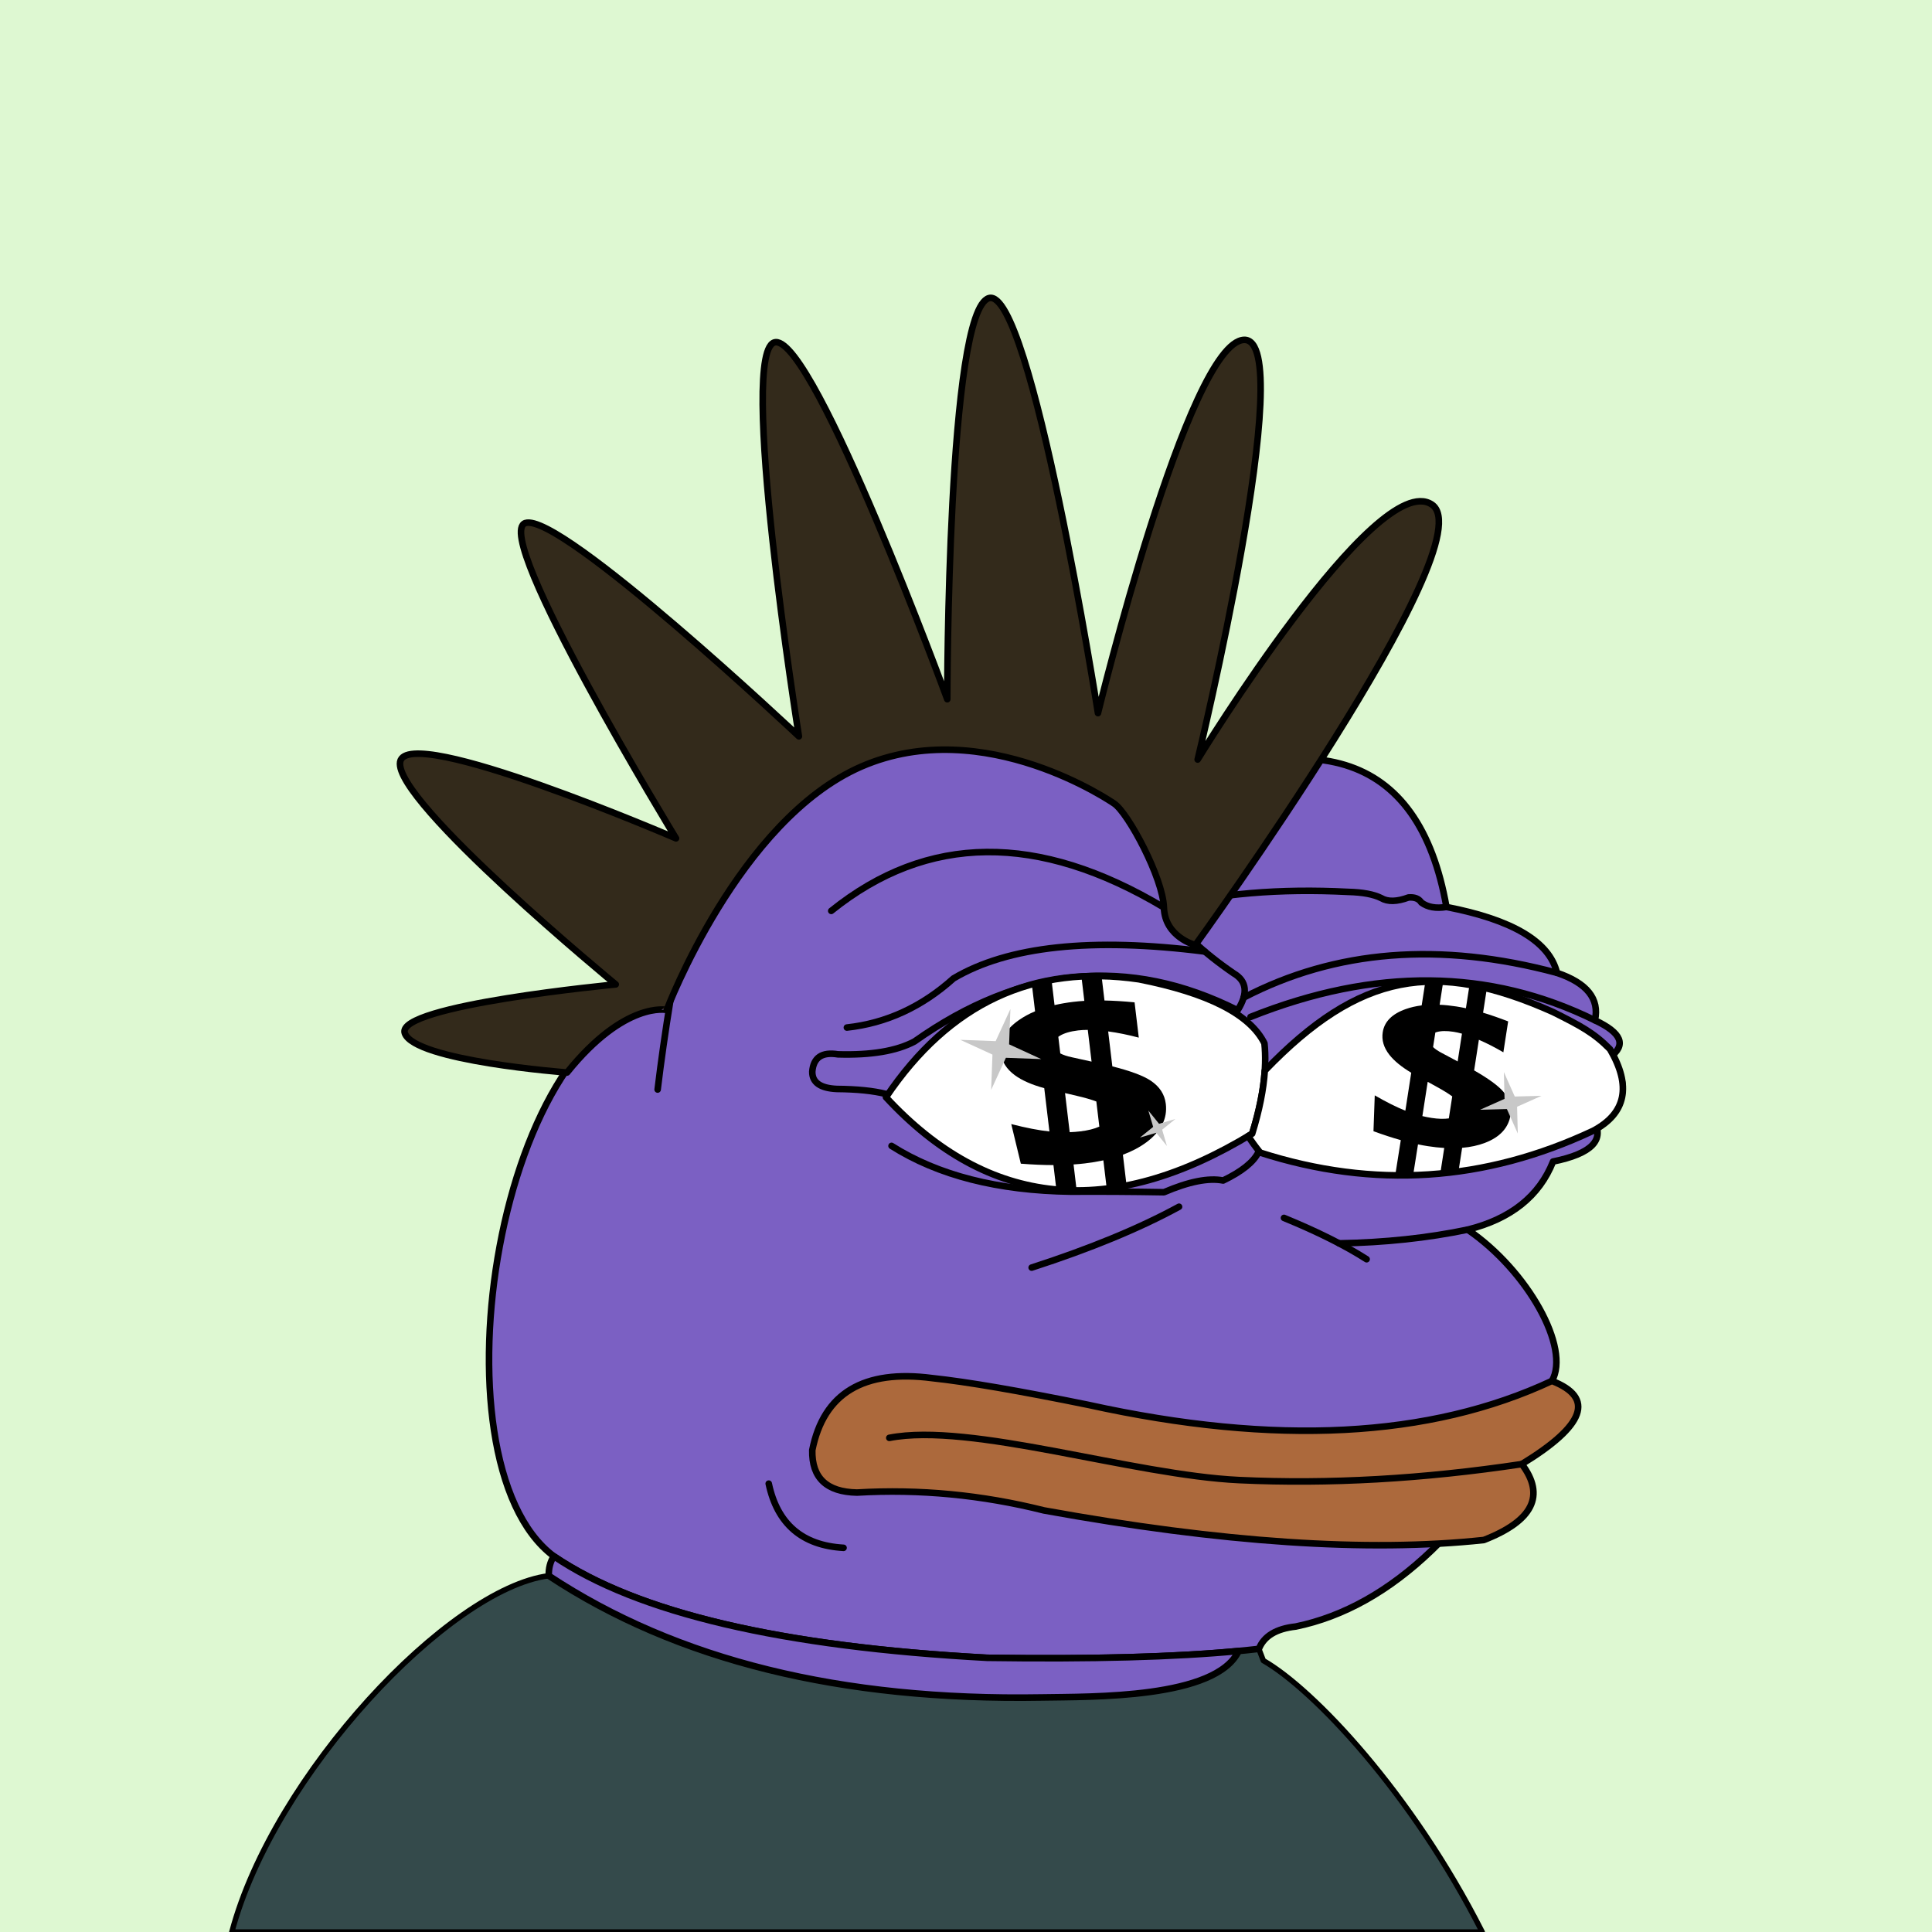 <svg xmlns="http://www.w3.org/2000/svg" xmlns:xlink="http://www.w3.org/1999/xlink" viewBox="0 0 2500 2500"><g><path style="fill-rule:evenodd;clip-rule:evenodd;fill:#def8d2;" d="M0 0h25e2v25e2H0z"/><path style="fill-rule:evenodd;clip-rule:evenodd;fill:#344a4b;stroke:#000;stroke-linecap:round;stroke-linejoin:round;stroke-width:7px" d="M1634.754 2148.807c1.927 5.057.0.0-5.78-15.17l-26.192 2.763.003.001c-29.47 61.966-189.929 58.995-254.948 60.108-259.599 4.447-472.17-48.054-637.709-157.502C580.824 2055.622 354.002 2296.891 3e2 25e2h1618C1826.858 2320.131 1699.317 2185.588 1634.754 2148.807z"/><path style="fill-rule:evenodd;clip-rule:evenodd;fill:#7b60c3;stroke:#000000;stroke-width:8.504;stroke-linecap:round;stroke-linejoin:round;stroke-miterlimit:2.613;" d="M867.603 1293.527c135.408-338.495 331.41-420.844 588.004-247.048 241.577-117.709 380.271-75.33 416.082 127.137 85.736 16.593 133.412 45.005 143.028 85.238 38.849 13.16 55.222 33.628 49.121 61.401 34.595 16.186 41.096 32.078 19.504 47.676 27.655 37.786 20.431 64.754-21.671 80.905 15.662 25.919-1.675 43.978-52.01 54.177-17.8 44.837-54.641 74.213-110.522 88.128 78.07 53.384 133.361 153.359 109.076 195.761-96.726 186.205-207.247 292.151-331.565 317.84-25.241 2.762-41.134 12.394-47.676 28.895-84.606 9.871-201.87 13.723-351.791 11.557-265.722-14.316-452.573-58.139-560.555-131.47C551.93 1890.923 644.393 1306.53 867.603 1293.527z"/><path style="fill-rule:evenodd;clip-rule:evenodd;fill:#7b60c3;stroke:#000000;stroke-width:8.504;stroke-linecap:round;stroke-linejoin:round;stroke-miterlimit:2.613;" d="M1602.782 2136.4l.003.001c-29.47 61.966-189.929 58.995-254.948 60.108-259.599 4.447-472.17-48.054-637.709-157.502-.339-9.494 1.828-17.921 6.501-25.282 107.982 73.33 294.833 117.153 560.555 131.47C1412.208 2147.146 1520.737 2144.214 1602.782 2136.4z"/><path style="fill-rule:evenodd;clip-rule:evenodd;fill:none;stroke:#000000;stroke-width:8.504;stroke-linecap:round;stroke-linejoin:round;stroke-miterlimit:2.613;" d="M867.603 1293.527c-6.666 40.876-12.204 79.643-16.615 116.301"/><path style="fill-rule:evenodd;clip-rule:evenodd;fill:none;stroke:#000000;stroke-width:8.504;stroke-linecap:round;stroke-linejoin:round;stroke-miterlimit:2.613;" d="M1525.676 1561.525c-51.268 27.946-114.836 54.192-190.704 78.737"/><path style="fill-rule:evenodd;clip-rule:evenodd;fill:none;stroke:#000000;stroke-width:8.504;stroke-linecap:round;stroke-linejoin:round;stroke-miterlimit:2.613;" d="M1661.48 1575.972c43.172 17.706 78.809 35.524 106.91 53.455"/><path style="fill-rule:evenodd;clip-rule:evenodd;fill:none;stroke:#000000;stroke-width:8.504;stroke-linecap:round;stroke-linejoin:round;stroke-miterlimit:2.613;" d="M1899.139 1591.141c-51.724 10.804-107.176 16.714-166.355 17.731"/><path style="fill-rule:evenodd;clip-rule:evenodd;fill:none;stroke:#000000;stroke-width:8.504;stroke-linecap:round;stroke-linejoin:round;stroke-miterlimit:2.613;" d="M1153.659 1482.787c60.118 38.148 137.411 57.893 231.879 59.234 39.01-.234 79.221.007 120.635.722 32.19-13.808 57.713-18.865 76.571-15.17 48.169-23.217 60.691-48.499 37.562-75.848"/><path style="fill-rule:evenodd;clip-rule:evenodd;fill:none;stroke:#000000;stroke-width:8.504;stroke-linecap:round;stroke-linejoin:round;stroke-miterlimit:2.613;" d="M1455.607 1046.479c34.191 41.927 51.047 84.546 50.566 127.858-162.616-97.202-306.126-95.756-430.529 4.334"/><path style="fill-rule:evenodd;clip-rule:evenodd;fill:none;stroke:#000000;stroke-width:8.504;stroke-linecap:round;stroke-linejoin:round;stroke-miterlimit:2.613;" d="M1871.688 1173.615c-13.481 2.256-24.317.329-32.506-5.78-3.124-4.977-8.661-7.145-16.614-6.501-15.036 5.566-26.834 5.807-35.396.723-9.792-4.853-23.998-7.501-42.619-7.946-88.686-4.572-168.146 2.17-238.38 20.226 20.481 29.685 50.58 58.098 90.295 85.239 17.034 9.995 18.72 25.887 5.057 47.676-140.781-70.757-280.197-57.274-418.249 40.452-23.248 12.323-56.235 17.861-98.964 16.615-20.681-3.351-31.758 4.112-33.229 22.393-.159 13.995 10.436 21.459 31.784 22.394 26.147.214 47.337 2.38 63.568 6.501"/><path style="fill-rule:evenodd;clip-rule:evenodd;fill:none;stroke:#000000;stroke-width:8.504;stroke-linecap:round;stroke-linejoin:round;stroke-miterlimit:2.613;" d="M1559.124 1231.308c-146.388-18.638-254.816-7.048-325.282 34.77-40.94 36.795-86.93 57.984-137.972 63.568"/><path style="fill-rule:evenodd;clip-rule:evenodd;fill:none;stroke:#000000;stroke-width:8.504;stroke-linecap:round;stroke-linejoin:round;stroke-miterlimit:2.613;" d="M1609.225 1290.928c119.034-61.942 254.197-72.633 405.492-32.075"/><path style="fill-rule:evenodd;clip-rule:evenodd;fill:none;stroke:#000000;stroke-width:8.504;stroke-linecap:round;stroke-linejoin:round;stroke-miterlimit:2.613;" d="M1618.139 1315.921c160.721-64.233 309.287-62.788 445.699 4.334"/><path style="fill-rule:evenodd;clip-rule:evenodd;fill:#FFFFFF;stroke:#000000;stroke-width:8.504;stroke-linecap:round;stroke-linejoin:round;stroke-miterlimit:2.613;" d="M1620.306 1466.956c-183.453 111.72-341.41 96.015-473.87-47.117 81.906-121.626 190.983-172.513 327.231-152.66 89.674 17.696 143.851 45.337 162.532 82.927C1639.566 1382.904 1634.269 1421.854 1620.306 1466.956z"/><path style="fill-rule:evenodd;clip-rule:evenodd;fill:#FFFFFF;stroke:#000000;stroke-width:8.504;stroke-linecap:round;stroke-linejoin:round;stroke-miterlimit:2.613;" d="M1630.669 1491.471c-6.027-7.507-11.21-14.636-15.568-21.395 1.734-1.036 3.466-2.061 5.204-3.12 9.248-29.871 14.693-57.043 16.338-81.517h.002C1758.983 1258.423 1857.5 1241.5 2009.5 1309.5c36 18 53 27 73.842 48.144 27.951 47.779 20.728 82.96-21.671 105.543C1921.202 1529.211 1777.535 1538.639 1630.669 1491.471z"/><path style="fill-rule:evenodd;clip-rule:evenodd;" d="M1308.562 1454.551c19.438 4.985 35.894 8.13 49.385 9.566l-6.691-56.031c-16.281-4.479-28.972-10.065-38.027-16.74-10.884-7.962-16.984-17.752-18.365-29.316-1.874-15.694 5.952-29.66 23.47-41.945 6.234-4.387 13.25-8.212 21.042-11.48l-4.362-36.527 25.764-3.077 3.773 31.599c7.615-1.776 15.747-3.181 24.394-4.214 4.552-.544 9.272-.963 14.159-1.26l-3.671-30.741 25.771-3.078 3.98 33.331c11.791.222 24.756 1.033 38.945 2.391l5.453 45.66c-13.957-3.672-27.146-6.352-39.618-8.033l5.4 45.217c23.537 5.932 40.092 12.113 49.704 18.54 11.521 7.747 18.011 17.724 19.479 30.021 2.269 18.998-6.125 35.592-25.188 49.738-8.625 6.379-18.735 11.725-30.341 16.044l4.664 39.06-25.771 3.078-4.162-34.854c-7.492 1.624-15.44 2.936-23.847 3.94-4.721.564-9.629 1.016-14.727 1.359l4.081 34.171-25.764 3.077-4.349-36.423c-12.808-.014-26.936-.625-42.206-1.819L1308.562 1454.551v0zM1384.189 1465.048c4.662-.171 9.264-.528 13.805-1.07 9.765-1.166 17.945-3.216 24.542-6.131l-3.884-32.527c-6.653-2.506-15.021-4.928-25.111-7.26-4.618-1.077-8.181-1.955-10.679-2.541l-4.716-1.074L1384.189 1465.048v0zM1369.45 1341.62l2.565 21.483c3.741 2.003 8.691 3.643 14.893 4.97l25.581 5.644-4.901-41.044c-4.54.0-8.716.228-12.536.684-10.375 1.239-18.331 3.632-23.947 7.141C1370.52 1340.865 1369.969 1341.238 1369.45 1341.62z"/><path style="fill-rule:evenodd;clip-rule:evenodd;" d="M1778.926 1417.397c15.297 8.834 28.503 15.402 39.6 19.818l7.611-49.089c-12.742-7.657-22.176-15.402-28.27-23.207-7.34-9.331-10.191-19.077-8.62-29.208 2.132-13.75 12.078-23.734 29.842-29.996 6.325-2.242 13.18-3.821 20.561-4.744l4.962-32.002 22.572 3.5-4.292 27.684c6.877.3 14.105 1.036 21.68 2.211 3.988.618 8.089 1.382 12.303 2.288l4.176-26.932 22.578 3.501-4.528 29.201c9.943 2.984 20.743 6.745 32.45 11.26l-6.202 40.003c-10.962-6.422-21.508-11.821-31.683-16.203l-6.142 39.615c18.548 10.609 31.118 19.774 37.743 27.502 7.931 9.299 11.067 19.296 9.397 30.07-2.581 16.644-13.631 28.722-33.146 36.196-8.825 3.363-18.663 5.498-29.526 6.409l-5.306 34.22-22.578-3.501 4.734-30.536c-6.737-.4-13.786-1.172-21.152-2.314-4.136-.641-8.405-1.421-12.807-2.339l-6.642 41.938-22.572-3.5 6.948-43.91c-10.855-3.048-22.688-6.916-35.35-11.548L1778.926 1417.397v0zM1840.553 1444.226c3.993.96 7.979 1.748 11.957 2.365 8.555 1.326 15.976 1.528 22.26.62l4.418-28.497c-5.046-3.701-11.567-7.739-19.568-12.108-3.66-2.008-6.473-3.597-8.451-4.686l-3.743-2.029L1840.553 1444.226v0zM1857.319 1336.09l-2.918 18.822c2.697 2.585 6.504 5.149 11.448 7.744l20.349 10.85 5.575-35.959c-3.849-1.076-7.443-1.873-10.79-2.392-9.089-1.409-16.402-1.267-21.995.377C1858.406 1335.704 1857.85 1335.889 1857.319 1336.09z"/><path style="fill-rule:evenodd;clip-rule:evenodd;fill:#C8C8C8;" d="M1282.535 1410.331 1284.232 1364.625 1242.669 1345.535 1288.375 1347.232 1307.465 1305.669 1305.768 1351.375 1347.331 1370.465 1301.625 1368.768z"/><path style="fill-rule:evenodd;clip-rule:evenodd;fill:#C8C8C8;" d="M1964.025 1466.749 1949.895 1435.105 1915.251 1436.025 1946.895 1421.895 1945.975 1387.251 1960.105 1418.895 1994.749 1417.975 1963.105 1432.105z"/><path style="fill-rule:evenodd;clip-rule:evenodd;fill:#C8C8C8;" d="M1510.024 1482.931 1496.188 1465.809 1475.069 1472.024 1492.191 1458.188 1485.976 1437.069 1499.812 1454.191 1520.931 1447.976 1503.809 1461.812z"/><path d="M733.77 1387.83s-198-15-210-51 273-63 273-63-288-237-279-288 357 99 357 99-240-393-195-408 354 276 354 276-81-507.05-30-510.05 222 462 222 462 0-504.05 54-519.05 141 537.05 141 537.05 117-480 189-483-60 543.05-60 543.05 231-378 303-330-306 570.06-306 570.06-39.35-10-40.68-48.48-46.33-122.54-64.33-134.54c0 0-168-117-327-48s-252 315-252 315S808.77 1294.82 733.77 1387.83z" style="fill:#332a1b;stroke:#000;stroke-linecap:round;stroke-linejoin:round;stroke-width:8.5px"/><path style="fill-rule:evenodd;clip-rule:evenodd;fill:#AC693C;stroke:#000000;stroke-width:8.504;stroke-linecap:round;stroke-linejoin:round;stroke-miterlimit:2.613;" d="M1408.653 1817.963c-89.816-18.32-157.236-29.878-202.262-34.673-88.842-11.63-140.612 19.432-155.308 93.185-.759 35.818 18.504 54.118 57.789 54.9 81.009-4.737 161.673 2.968 241.992 23.115 229.51 41.612 419.25 54.374 569.222 38.286 63.522-24.771 79.896-57.518 49.12-98.242 81.821-49.944 94.824-85.821 39.008-107.632C1850.094 1860.848 1650.24 1871.201 1408.653 1817.963z"/><path style="fill-rule:evenodd;clip-rule:evenodd;fill:none;stroke:#000000;stroke-width:8.504;stroke-linecap:round;stroke-linejoin:round;stroke-miterlimit:2.613;" d="M1969.207 1894.534c-127.733 19.224-249.637 26.119-365.711 20.687-138.029-6.46-347.82-75.145-452.727-54.638"/><path style="fill-rule:evenodd;clip-rule:evenodd;fill:none;stroke:#000000;stroke-width:8.504;stroke-linecap:round;stroke-linejoin:round;stroke-miterlimit:2.613;" d="M994.739 1919.817c11.104 52.276 43.37 79.967 96.796 83.072"/></g></svg>